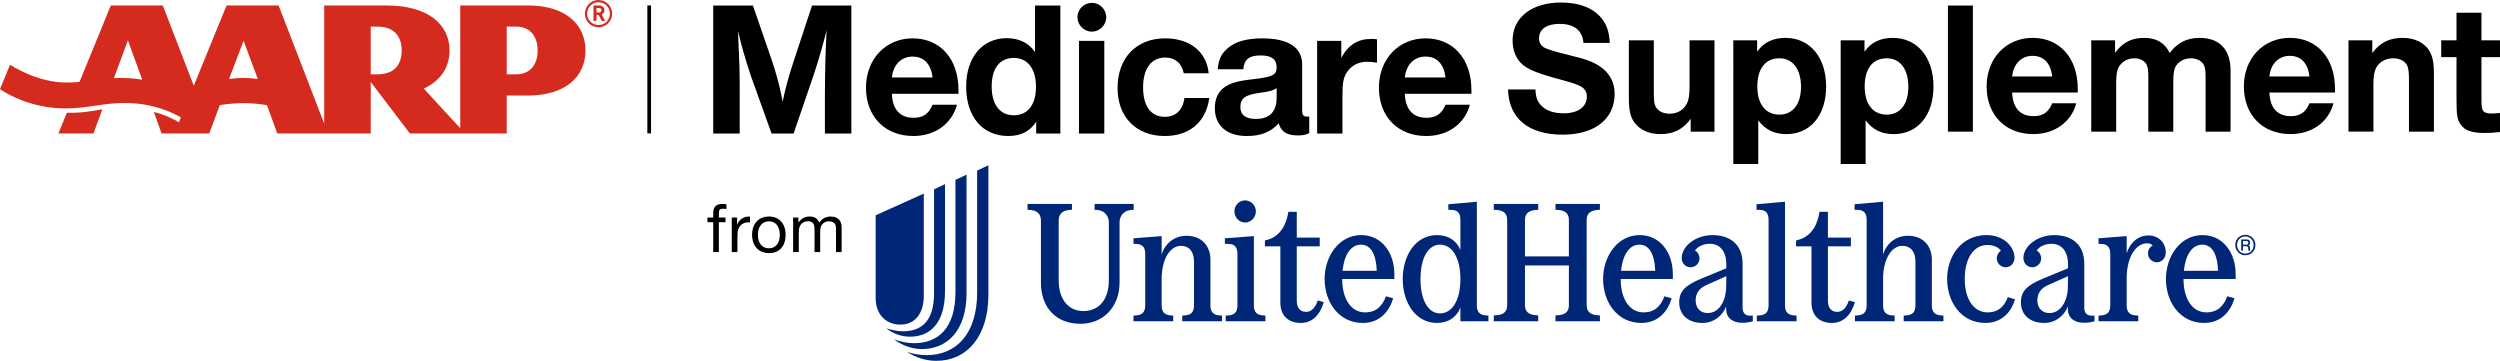 <?xml version="1.0" encoding="iso-8859-1"?>
<!-- Generator: Adobe Illustrator 23.0.1, SVG Export Plug-In . SVG Version: 6.00 Build 0)  -->
<svg version="1.1" id="Lock-ups" xmlns="http://www.w3.org/2000/svg" xmlns:xlink="http://www.w3.org/1999/xlink" x="0px" y="0px"
	 viewBox="0 0 335.195 48.379" style="enable-background:new 0 0 335.195 48.379;" xml:space="preserve">
<g>
	<rect x="86.794" y="0.73" width="0.497" height="17.15"/>
	<path style="fill:#D52B1E;" d="M80.245,0c-1.01,0-1.827,0.82-1.827,1.829c0,1.01,0.817,1.829,1.827,1.829
		c1.01,0,1.829-0.818,1.829-1.829C82.074,0.82,81.255,0,80.245,0 M80.245,3.358c-0.843,0-1.526-0.684-1.526-1.53
		c0-0.844,0.683-1.527,1.526-1.527c0.843,0,1.53,0.683,1.53,1.527C81.775,2.674,81.089,3.358,80.245,3.358 M8.965,15.114
		c1.879,0.093,3.981-0.319,4.762-0.467l-1.2,3.25H7.83L8.965,15.114z M70.816,0.735h-9.107v16.456l-4.89-5.317
		c0.749-0.342,3.454-1.667,3.454-5.102c0-3.43-2.78-6.037-8.459-6.037h-8.346v15.837L37.358,0.735h-6.983l-4.394,10.761
		L21.829,0.735h-6.971l-4.195,10.245c-0.525,0.052-1.086,0.088-1.744,0.088c-3.867,0-7.228-2.169-7.576-2.394L0,11.955
		c0.181,0.122,3.666,2.581,8.718,2.581c3.109,0,5.013-0.732,8.006-0.732c3.868,0,6.566,1.367,7.53,1.939l-0.264,0.653
		c-0.6-0.355-1.799-0.998-3.364-1.385l1.041,2.886h6.39l1.412-3.801c0.081-0.015,1.543-0.272,3.19-0.272
		c1.65,0,3.05,0.261,3.14,0.281l1.377,3.792h12.53v-6.911l5.246,6.911h12.99v-5.09h2.876c4.781,0,7.682-2.364,7.682-6.035
		C78.498,3.287,75.853,0.735,70.816,0.735z M16.298,10.452c-0.371,0-0.703,0.01-1.025,0.023l1.88-5.067l1.916,5.285
		C18.947,10.67,17.821,10.452,16.298,10.452z M32.658,10.453c-0.809,0-1.857,0.122-1.947,0.133l1.947-5.11l1.911,5.11
		C34.474,10.571,33.52,10.453,32.658,10.453z M50.622,9.967h-0.917V3.565h0.917c2.379,0,3.235,1.504,3.235,3.207
		C53.857,8.753,52.764,9.967,50.622,9.967z M69.206,9.967H67.94V3.565h1.266c1.89,0,2.88,1.339,2.88,3.207
		C72.086,8.767,70.981,9.967,69.206,9.967z M80.686,2.81l-0.424-0.795h-0.289V2.81h-0.401V0.73h0.561
		c0.168,0,0.346-0.007,0.506,0.052c0.262,0.094,0.404,0.313,0.404,0.587c0,0.265-0.127,0.466-0.368,0.577l0.477,0.864H80.686z
		 M80.474,1.109c-0.088-0.04-0.212-0.038-0.309-0.038h-0.191v0.602h0.261c0.212,0,0.399-0.061,0.399-0.311
		C80.634,1.248,80.579,1.156,80.474,1.109"/>
	<g>
		<path d="M114.152,17.901h-3.551v-5.145c0.025-4.117,0.077-5.66,0.231-8.696c-0.54,2.136-0.978,3.679-1.749,6.021l-2.676,7.82
			h-2.959l-2.752-7.666c-0.798-2.393-1.286-4.091-1.75-6.098c0.206,4.58,0.231,4.991,0.231,8.232v5.531h-3.55V0.741h5.325
			l2.573,7.461c0.617,1.853,1.055,3.499,1.414,5.429c0.31-1.569,0.721-3.112,1.492-5.479l2.444-7.41h5.274V17.901z"/>
		<path d="M128.304,14.042c-0.669,2.547-2.933,4.193-5.84,4.193c-3.808,0-6.354-2.598-6.354-6.482c0-3.834,2.65-6.611,6.252-6.611
			c3.704,0,6.148,2.752,6.148,6.92v0.515h-8.927c0.077,2.083,1.08,3.216,2.907,3.216c1.26,0,2.032-0.515,2.547-1.75H128.304z
			 M125.037,10.39c-0.206-1.801-1.158-2.805-2.676-2.805s-2.599,1.08-2.778,2.805H125.037z"/>
		<path d="M142.172,17.901h-3.242v-1.596c-0.823,1.312-2.058,1.93-3.756,1.93c-3.421,0-5.634-2.572-5.634-6.611
			c0-3.936,2.161-6.509,5.454-6.509c1.646,0,2.984,0.669,3.781,1.878V0.741h3.396V17.901z M132.962,11.599
			c0,2.418,1.106,3.859,2.958,3.859c1.878,0,2.984-1.416,2.984-3.834c0-2.393-1.132-3.859-2.958-3.859
			C134.042,7.765,132.962,9.154,132.962,11.599z"/>
		<path d="M148.322,2.311c0,1.055-0.875,1.93-1.93,1.93s-1.93-0.875-1.93-1.93c0-1.08,0.875-1.93,1.955-1.93
			C147.447,0.382,148.322,1.257,148.322,2.311z M148.064,17.901h-3.396V5.476h3.396V17.901z"/>
		<path d="M162.138,13.142c-0.438,3.217-2.65,5.094-5.969,5.094c-3.833,0-6.329-2.547-6.329-6.432c0-4.039,2.521-6.662,6.381-6.662
			c3.318,0,5.557,1.801,5.84,4.682h-3.345c-0.258-1.338-1.158-2.109-2.47-2.109c-1.878,0-2.984,1.467-2.984,4.014
			c0,2.495,1.055,3.936,2.907,3.936c1.466,0,2.393-0.875,2.649-2.521H162.138z"/>
		<path d="M175.542,17.851c-0.488,0.23-0.875,0.309-1.492,0.309c-1.518,0-2.289-0.489-2.599-1.621
			c-1.105,1.184-2.418,1.697-4.271,1.697c-2.701,0-4.296-1.389-4.296-3.73c0-1.209,0.411-2.16,1.209-2.752
			c0.823-0.617,1.826-0.9,3.885-1.133c2.701-0.309,3.19-0.565,3.19-1.62s-0.695-1.569-2.136-1.569c-1.544,0-2.187,0.488-2.341,1.853
			h-3.422c0.129-1.39,0.489-2.11,1.415-2.882c1.003-0.849,2.547-1.26,4.554-1.26c3.499,0,5.351,1.209,5.351,3.498v6.02
			c0,0.85,0.129,0.979,0.85,0.979h0.103V17.851z M171.169,11.804c-0.335,0.283-0.927,0.463-2.084,0.618
			c-2.084,0.257-2.778,0.72-2.778,1.929c0,1.055,0.694,1.596,2.109,1.596c1.801,0,2.753-0.978,2.753-2.83V11.804z"/>
		<path d="M184.625,8.408c-0.617-0.103-0.952-0.128-1.338-0.128c-1.209,0-2.212,0.565-2.778,1.543
			c-0.386,0.617-0.515,1.415-0.515,2.881v5.197h-3.396V5.476h3.241v2.289c0.9-1.723,2.213-2.547,4.014-2.547
			c0.257,0,0.411,0,0.771,0.052V8.408z"/>
		<path d="M197.077,14.042c-0.669,2.547-2.933,4.193-5.84,4.193c-3.808,0-6.354-2.598-6.354-6.482c0-3.834,2.65-6.611,6.252-6.611
			c3.704,0,6.148,2.752,6.148,6.92v0.515h-8.927c0.077,2.083,1.08,3.216,2.907,3.216c1.26,0,2.032-0.515,2.547-1.75H197.077z
			 M193.811,10.39c-0.206-1.801-1.158-2.805-2.676-2.805s-2.599,1.08-2.778,2.805H193.811z"/>
	</g>
	<g>
		<path d="M212.308,5.762c-0.127-1.672-1.242-2.56-3.193-2.56c-1.749,0-2.764,0.71-2.764,1.952c0,0.532,0.254,0.963,0.685,1.216
			c0.533,0.279,1.267,0.507,3.422,1.04c2.129,0.507,3.143,0.887,3.979,1.444c1.343,0.863,2.053,2.155,2.053,3.726
			c0,3.371-2.662,5.475-6.971,5.475c-4.588,0-7.224-2.18-7.326-6.058h3.676c0.05,1.04,0.253,1.596,0.735,2.104
			c0.685,0.735,1.673,1.089,3.067,1.089c1.901,0,3.093-0.862,3.093-2.256c0-0.735-0.38-1.216-1.292-1.571
			c-0.71-0.279-0.735-0.279-3.32-0.989c-2.155-0.609-3.32-1.115-4.056-1.749c-0.836-0.761-1.292-1.876-1.292-3.193
			c0-3.093,2.56-5.095,6.514-5.095c2.485,0,4.436,0.786,5.526,2.256c0.634,0.862,0.938,1.824,0.989,3.167H212.308z"/>
		<path d="M229.875,17.651h-3.193v-1.723c-0.989,1.393-2.281,2.053-4.056,2.053c-1.444,0-2.661-0.508-3.421-1.47
			c-0.583-0.736-0.812-1.698-0.812-3.346V5.407h3.346v6.768c0,1.419,0.051,1.825,0.33,2.256c0.355,0.533,0.989,0.812,1.799,0.812
			c1.04,0,1.85-0.482,2.307-1.369c0.253-0.481,0.355-1.114,0.355-2.382V5.407h3.345V17.651z"/>
		<path d="M235.594,6.929c0.862-1.242,2.129-1.85,3.802-1.85c3.269,0,5.449,2.611,5.449,6.514c0,3.853-2.104,6.388-5.322,6.388
			c-1.648,0-2.839-0.584-3.777-1.851v5.855h-3.345V5.407h3.193V6.929z M235.619,11.592c0,2.383,1.115,3.777,2.967,3.777
			c1.799,0,2.89-1.419,2.89-3.726c0-2.358-1.09-3.827-2.89-3.827C236.71,7.816,235.619,9.185,235.619,11.592z"/>
		<path d="M249.987,6.929c0.862-1.242,2.129-1.85,3.802-1.85c3.269,0,5.449,2.611,5.449,6.514c0,3.853-2.104,6.388-5.322,6.388
			c-1.648,0-2.839-0.584-3.777-1.851v5.855h-3.345V5.407h3.193V6.929z M250.012,11.592c0,2.383,1.115,3.777,2.967,3.777
			c1.799,0,2.89-1.419,2.89-3.726c0-2.358-1.091-3.827-2.89-3.827C251.103,7.816,250.012,9.185,250.012,11.592z"/>
		<path d="M264.519,17.651h-3.345V0.743h3.345V17.651z"/>
		<path d="M278.378,13.848c-0.659,2.51-2.89,4.132-5.753,4.132c-3.752,0-6.261-2.561-6.261-6.388c0-3.776,2.611-6.514,6.159-6.514
			c3.65,0,6.058,2.712,6.058,6.818v0.508h-8.796c0.076,2.053,1.065,3.169,2.865,3.169c1.242,0,2.002-0.508,2.509-1.724H278.378z
			 M275.158,10.249c-0.202-1.774-1.14-2.763-2.636-2.763c-1.495,0-2.56,1.064-2.738,2.763H275.158z"/>
		<path d="M283.582,7.08c1.04-1.394,2.205-2.002,3.903-2.002c1.648,0,2.764,0.659,3.422,2.027c1.04-1.393,2.307-2.027,4.03-2.027
			c2.637,0,4.132,1.571,4.132,4.334v8.238h-3.346V10.35c0-0.836-0.076-1.343-0.253-1.672c-0.305-0.533-0.939-0.862-1.724-0.862
			c-0.938,0-1.723,0.456-2.104,1.216c-0.177,0.431-0.253,0.913-0.253,1.977v6.641h-3.346v-7.452c0-0.786-0.076-1.241-0.253-1.571
			c-0.279-0.507-0.888-0.811-1.622-0.811c-0.939,0-1.749,0.481-2.155,1.292c-0.177,0.406-0.279,1.014-0.279,1.901v6.641h-3.345
			V5.407h3.193V7.08z"/>
		<path d="M312.868,13.848c-0.659,2.51-2.89,4.132-5.753,4.132c-3.752,0-6.261-2.561-6.261-6.388c0-3.776,2.611-6.514,6.159-6.514
			c3.65,0,6.058,2.712,6.058,6.818v0.508h-8.796c0.076,2.053,1.064,3.169,2.865,3.169c1.242,0,2.002-0.508,2.509-1.724H312.868z
			 M309.649,10.249c-0.202-1.774-1.14-2.763-2.636-2.763c-1.495,0-2.56,1.064-2.738,2.763H309.649z"/>
		<path d="M318.072,7.105c1.065-1.419,2.307-2.027,4.081-2.027c1.571,0,2.865,0.634,3.523,1.672
			c0.482,0.787,0.659,1.597,0.659,3.195v7.705h-3.345v-7.022c0-0.887-0.051-1.343-0.203-1.748c-0.254-0.66-0.989-1.064-1.901-1.064
			c-1.04,0-1.926,0.507-2.332,1.343c-0.228,0.507-0.33,1.089-0.33,2.154v6.337h-3.345V5.407h3.193V7.105z"/>
		<path d="M335.195,7.663h-2.484v5.779c0,1.521,0.203,1.775,1.47,1.775c0.304,0,0.608-0.026,1.013-0.077v2.561
			c-0.837,0.101-1.369,0.127-2.053,0.127c-1.749,0-2.687-0.33-3.244-1.166c-0.431-0.634-0.533-1.191-0.533-3.345V7.663h-2.053V5.407
			h2.053v-3.7h3.346v3.7h2.484V7.663z"/>
	</g>
	<g>
		<path style="fill:#002677;" d="M121.606,47.175L121.606,47.175c0.832,0.285,1.706,0.439,2.649,0.439
			c3.98,0,6.757-2.889,6.757-8.379V22.873l1.51-0.722v17.367c0,5.6-2.888,8.86-6.978,8.86
			C124.123,48.379,122.789,47.941,121.606,47.175 M119.88,45.512L119.88,45.512c0.917,0.307,1.836,0.504,2.646,0.504
			c3.346,0,5.578-2.1,5.578-6.847v-15.05l1.487-0.699V39.3c0,4.966-2.515,7.503-6.015,7.503
			C122.286,46.803,120.973,46.322,119.88,45.512 M118.829,44.025L118.829,44.025c0.81,0.241,1.554,0.394,2.21,0.394
			c2.602,0,4.2-1.422,4.2-5.163V25.388l1.465-0.7v14.35c0,4.2-1.926,6.103-4.681,6.103C120.864,45.141,119.77,44.747,118.829,44.025
			 M123.86,39.65V25.957l-6.453,2.909v11.112c0,2.122,1.335,3.544,3.304,3.544C122.657,43.522,123.86,42.079,123.86,39.65"/>
		<path style="fill:#002677;" d="M301.05,31.485c-0.765,0-1.351,0.586-1.351,1.357c0,0.79,0.58,1.383,1.351,1.383
			c0.764,0,1.35-0.6,1.35-1.371C302.4,32.078,301.815,31.485,301.05,31.485 M301.05,34.001c-0.64,0-1.106-0.48-1.106-1.146
			c0-0.665,0.466-1.152,1.113-1.152c0.632,0,1.099,0.487,1.099,1.146C302.156,33.521,301.697,34.001,301.05,34.001"/>
		<path style="fill:#002677;" d="M182.502,31.521c-2.944,0-4.9,2.809-4.9,5.89c0,3.079,1.887,5.889,5.125,5.889
			c2.27,0,3.551-1.553,4.068-3.304l-0.967-0.271c-0.45,1.215-1.236,2.158-2.809,2.158c-1.822,0-3.058-1.73-3.058-4.472h6.991v-0.653
			C186.952,33.859,185.243,31.521,182.502,31.521 M180.006,36.309c0.225-2.181,1.124-3.507,2.473-3.507
			c1.236,0,2.023,1.146,2.112,3.507H180.006z"/>
		<path style="fill:#002677;" d="M208.555,28.127l0.337,0.022c0.832,0.044,1.461,0.382,1.461,1.327v4.9h-5.889v-4.9
			c0-0.945,0.629-1.259,1.462-1.327l0.315-0.022v-0.787h-5.957v0.787l0.336,0.022c0.832,0.044,1.461,0.382,1.461,1.327V40.94
			c0,0.944-0.629,1.282-1.461,1.327l-0.336,0.022v0.785h5.957v-0.785l-0.315-0.022c-0.833-0.068-1.462-0.383-1.462-1.327v-5.35
			h5.889v5.35c0,0.944-0.629,1.282-1.461,1.327l-0.337,0.022v0.785h5.957v-0.785l-0.315-0.022c-0.832-0.068-1.461-0.383-1.461-1.327
			V29.476c0-0.945,0.629-1.259,1.461-1.327l0.315-0.022v-0.787h-5.957V28.127z"/>
		<path style="fill:#002677;" d="M295.302,31.521c-2.943,0-4.899,2.809-4.899,5.89c0,3.079,1.886,5.889,5.125,5.889
			c2.27,0,3.551-1.553,4.068-3.304l-0.967-0.271c-0.45,1.215-1.236,2.158-2.809,2.158c-1.822,0-3.058-1.73-3.058-4.472h6.991v-0.653
			C299.753,33.859,298.044,31.521,295.302,31.521 M292.807,36.309c0.225-2.181,1.124-3.507,2.473-3.507
			c1.236,0,2.023,1.146,2.112,3.507H292.807z"/>
		<path style="fill:#002677;" d="M151.997,27.34h-5.237v0.787l0.337,0.022c0.966,0.068,1.573,0.763,1.573,1.664v7.8
			c0,2.54-1.326,4.091-3.395,4.091c-2.09,0-3.327-1.639-3.327-4.113v-8.003c0-0.877,0.474-1.371,1.462-1.439l0.316-0.022V27.34
			h-5.957v0.787l0.336,0.022c0.967,0.068,1.461,0.539,1.461,1.439v8.339c0,3.08,1.822,5.485,5.306,5.485
			c2.99,0,5.237-2.203,5.237-5.552v-8.048c0-0.877,0.586-1.596,1.576-1.664l0.314-0.022V27.34z"/>
		<path style="fill:#002677;" d="M175.128,41.816c-0.944,0-1.259-0.696-1.259-1.506v-7.283h3.08v-1.169h-3.08v-3.462h-1.123
			c-0.429,2.607-1.753,3.552-3.148,3.845v0.786h2.068v7.53c0,1.754,1.058,2.743,2.742,2.743c1.574,0,2.608-1.146,3.08-2.788
			l-0.81-0.224C176.365,41.232,175.848,41.816,175.128,41.816"/>
		<path style="fill:#002677;" d="M166.946,29.835c0.765,0,1.438-0.651,1.438-1.506c0-0.809-0.673-1.461-1.438-1.461
			c-0.786,0-1.438,0.652-1.438,1.461C165.508,29.183,166.159,29.835,166.946,29.835"/>
		<path style="fill:#002677;" d="M162.292,40.963v-6.138c0-1.752-1.078-3.213-3.214-3.213c-1.506,0-2.81,0.899-3.326,2.495v-2.451
			l-3.776,0.292v0.742l0.449,0.022c0.697,0.045,1.124,0.383,1.124,1.327v6.924c0,0.943-0.472,1.281-1.236,1.326l-0.337,0.023v0.763
			h5.327v-0.763l-0.316-0.023c-0.763-0.045-1.235-0.383-1.235-1.326v-3.687c0.044-2.698,1.214-4.315,2.584-4.315
			c1.058,0,1.754,0.719,1.754,2.112v5.89c0,0.943-0.473,1.281-1.236,1.326l-0.338,0.023v0.763h5.328v-0.763l-0.316-0.023
			C162.765,42.243,162.292,41.905,162.292,40.963"/>
		<path style="fill:#002677;" d="M168.115,40.963v-9.307l-3.889,0.292v0.742l0.563,0.022c0.697,0.022,1.124,0.383,1.124,1.327v6.924
			c0,0.943-0.473,1.281-1.237,1.326l-0.337,0.023v0.763h5.328v-0.763l-0.316-0.023C168.588,42.243,168.115,41.905,168.115,40.963"/>
		<path style="fill:#002677;" d="M198.011,40.963V27.048l-3.821,0.337v0.742l0.495,0.023c0.696,0.022,1.123,0.382,1.123,1.326v4.046
			c-0.494-1.259-1.64-2-3.125-2c-2.944,0-4.608,2.81-4.608,5.89c0,3.079,1.664,5.888,4.608,5.888c1.484,0,2.631-0.763,3.125-2.068
			v1.843h3.755v-0.763l-0.315-0.022C198.484,42.244,198.011,41.906,198.011,40.963 M193.067,42.019
			c-1.574,0-2.608-1.776-2.608-4.608c0-2.833,1.034-4.609,2.608-4.609c1.663,0,2.741,1.798,2.741,4.609
			C195.808,40.221,194.73,42.019,193.067,42.019"/>
		<path style="fill:#002677;" d="M259.021,40.963v-6.138c0-1.752-1.079-3.213-3.215-3.213c-1.505,0-2.81,0.899-3.326,2.495v-7.059
			l-3.821,0.337v0.742l0.494,0.023c0.697,0.022,1.124,0.381,1.124,1.326v11.487c0,0.943-0.472,1.281-1.236,1.326l-0.337,0.023v0.763
			h5.327v-0.763l-0.316-0.023c-0.763-0.045-1.235-0.383-1.235-1.326v-3.687c0.044-2.698,1.214-4.315,2.584-4.315
			c1.058,0,1.754,0.719,1.754,2.112v5.89c0,0.943-0.473,1.281-1.236,1.326l-0.338,0.023v0.763h5.328v-0.763l-0.315-0.023
			C259.493,42.243,259.021,41.905,259.021,40.963"/>
		<path style="fill:#002677;" d="M266.484,41.883c-1.821,0-3.058-1.73-3.058-4.473c0-2.788,1.214-4.563,3.036-4.563
			c0.81,0,1.438,0.269,1.82,0.764c-0.337,0.224-0.562,0.607-0.562,1.033c0,0.652,0.538,1.192,1.192,1.192
			c0.675,0,1.191-0.539,1.191-1.305c0-1.348-1.348-3.011-3.754-3.011c-3.348,0-5.283,2.809-5.283,5.889
			c0,3.078,1.89,5.889,5.126,5.889c2.225,0,3.485-1.483,3.98-3.17l-0.967-0.291C268.777,40.985,268.012,41.883,266.484,41.883"/>
		<path style="fill:#002677;" d="M279.455,41.209v-5.867c0-2.405-1.506-3.82-4.047-3.82c-2.179,0-4.113,1.438-4.113,3.078
			c0,0.698,0.517,1.236,1.191,1.236c0.653,0,1.192-0.538,1.192-1.191c0-0.45-0.247-0.855-0.608-1.057
			c0.406-0.563,1.124-0.899,2.001-0.899c1.371,0,2.203,1.034,2.203,2.765v0.517l-3.327,1.372c-2.225,0.921-2.988,1.73-2.988,3.191
			c0,1.687,1.214,2.766,3.124,2.766c1.439,0,2.63-0.877,3.17-2.203v0.337c0,1.146,0.81,1.843,2.158,1.843
			c0.539,0,0.966-0.067,1.417-0.203v-0.763C279.881,42.423,279.455,42.064,279.455,41.209 M277.252,38.67
			c-0.112,1.978-1.102,3.304-2.473,3.304c-0.989,0-1.617-0.675-1.617-1.708c0-0.923,0.493-1.642,1.439-2.046l2.674-1.193
			L277.252,38.67z"/>
		<path style="fill:#002677;" d="M288.064,31.566c-1.304,0-2.428,0.854-2.923,2.383v-2.293l-3.776,0.292v0.741l0.45,0.023
			c0.697,0.044,1.124,0.381,1.124,1.327v6.923c0,0.944-0.473,1.282-1.236,1.327l-0.338,0.022v0.764h5.328v-0.764l-0.315-0.022
			c-0.764-0.045-1.237-0.383-1.237-1.327v-3.777c0.045-2.809,1.26-4.563,2.743-4.563c0.338,0,0.563,0.091,0.742,0.293
			c-0.381,0.202-0.628,0.584-0.628,1.056c0,0.652,0.538,1.193,1.191,1.193c0.651,0,1.191-0.54,1.191-1.305
			C290.379,32.443,289.323,31.566,288.064,31.566"/>
		<path style="fill:#002677;" d="M301.459,32.894c0.176-0.079,0.237-0.163,0.237-0.369c0-0.276-0.165-0.42-0.475-0.42h-0.724v1.507
			h0.237v-0.606h0.407c0.219,0,0.283,0.087,0.297,0.33c0.006,0.158,0.006,0.17,0.046,0.276h0.269
			c-0.032-0.026-0.073-0.144-0.073-0.224C301.67,33.026,301.635,32.961,301.459,32.894 M301.195,32.809h-0.461v-0.494h0.441
			c0.193,0,0.277,0.072,0.277,0.236C301.452,32.717,301.36,32.809,301.195,32.809"/>
		<path style="fill:#002677;" d="M233.642,41.209v-5.867c0-2.405-1.507-3.82-4.047-3.82c-2.18,0-4.113,1.438-4.113,3.078
			c0,0.698,0.517,1.236,1.191,1.236c0.652,0,1.192-0.538,1.192-1.191c0-0.45-0.247-0.855-0.608-1.057
			c0.406-0.563,1.124-0.899,2.001-0.899c1.371,0,2.203,1.034,2.203,2.765v0.517l-3.327,1.372c-2.225,0.921-2.99,1.73-2.99,3.191
			c0,1.687,1.214,2.766,3.125,2.766c1.439,0,2.63-0.877,3.17-2.203v0.337c0,1.146,0.809,1.843,2.158,1.843
			c0.539,0,0.966-0.067,1.417-0.203v-0.763C234.069,42.423,233.642,42.064,233.642,41.209 M231.439,38.67
			c-0.112,1.978-1.102,3.304-2.474,3.304c-0.988,0-1.617-0.675-1.617-1.708c0-0.923,0.494-1.642,1.439-2.046l2.675-1.193
			L231.439,38.67z"/>
		<path style="fill:#002677;" d="M247.893,40.288c-0.314,0.944-0.831,1.528-1.551,1.528c-0.944,0-1.259-0.696-1.259-1.505v-7.283
			h3.081v-1.17h-3.081v-3.461h-1.124c-0.425,2.607-1.752,3.551-3.147,3.844v0.787h2.068v7.531c0,1.752,1.057,2.742,2.743,2.742
			c1.575,0,2.608-1.146,3.08-2.788L247.893,40.288z"/>
		<path style="fill:#002677;" d="M219.84,31.521c-2.945,0-4.9,2.809-4.9,5.89c0,3.079,1.887,5.889,5.125,5.889
			c2.27,0,3.551-1.553,4.068-3.304l-0.967-0.271c-0.449,1.215-1.236,2.158-2.809,2.158c-1.822,0-3.058-1.73-3.058-4.472h6.991
			v-0.653C224.29,33.859,222.582,31.521,219.84,31.521 M217.344,36.309c0.225-2.181,1.124-3.507,2.473-3.507
			c1.236,0,2.023,1.146,2.112,3.507H217.344z"/>
		<path style="fill:#002677;" d="M239.329,40.963V27.048l-3.821,0.337v0.742l0.494,0.023c0.698,0.022,1.124,0.381,1.124,1.326
			v11.487c0,0.943-0.472,1.281-1.236,1.326l-0.337,0.023v0.763h5.328v-0.763l-0.316-0.023
			C239.801,42.243,239.329,41.905,239.329,40.963"/>
	</g>
	<g>
		<path d="M97.402,28.032c-0.183-0.038-0.278-0.048-0.441-0.048c-0.461,0-0.577,0.125-0.577,0.644v0.537h0.893v0.624h-0.893v4.012
			h-0.757v-4.012h-0.778v-0.624h0.778v-0.308c0-0.642,0.038-0.836,0.181-1.056c0.211-0.318,0.547-0.46,1.056-0.46
			c0.153,0,0.309,0.009,0.537,0.037V28.032z"/>
		<path d="M100.56,29.827c-0.105-0.01-0.201-0.019-0.24-0.019c-0.403,0-0.748,0.144-1.008,0.403
			c-0.345,0.355-0.441,0.739-0.441,1.785v1.805h-0.758v-4.636h0.71v0.97c0.308-0.748,0.912-1.132,1.737-1.104V29.827z"/>
		<path d="M105.332,31.478c0,1.535-0.836,2.457-2.218,2.457c-1.392,0-2.275-0.95-2.275-2.448c0-1.516,0.882-2.457,2.285-2.457
			C104.468,29.03,105.332,29.98,105.332,31.478 M101.617,31.487c0,1.123,0.566,1.805,1.488,1.805c0.901,0,1.45-0.692,1.45-1.824
			c0-1.094-0.567-1.794-1.441-1.794C102.192,29.674,101.617,30.365,101.617,31.487"/>
		<path d="M107.05,29.837c0.433-0.576,0.874-0.807,1.517-0.807c0.651,0,1.046,0.25,1.275,0.817c0.394-0.558,0.893-0.817,1.555-0.817
			c0.538,0,0.989,0.212,1.228,0.577c0.163,0.25,0.221,0.528,0.221,0.998V33.8h-0.757v-2.918c0-0.374-0.028-0.623-0.087-0.757
			c-0.125-0.288-0.442-0.452-0.845-0.452c-0.499,0-0.891,0.249-1.085,0.683c-0.085,0.191-0.105,0.411-0.105,0.988V33.8h-0.758
			v-2.975c0-0.479-0.056-0.738-0.192-0.892c-0.144-0.172-0.384-0.269-0.683-0.269c-0.489,0-0.91,0.259-1.102,0.693
			c-0.097,0.22-0.135,0.499-0.135,0.988V33.8h-0.758v-4.635h0.71V29.837z"/>
	</g>
</g>
</svg>
